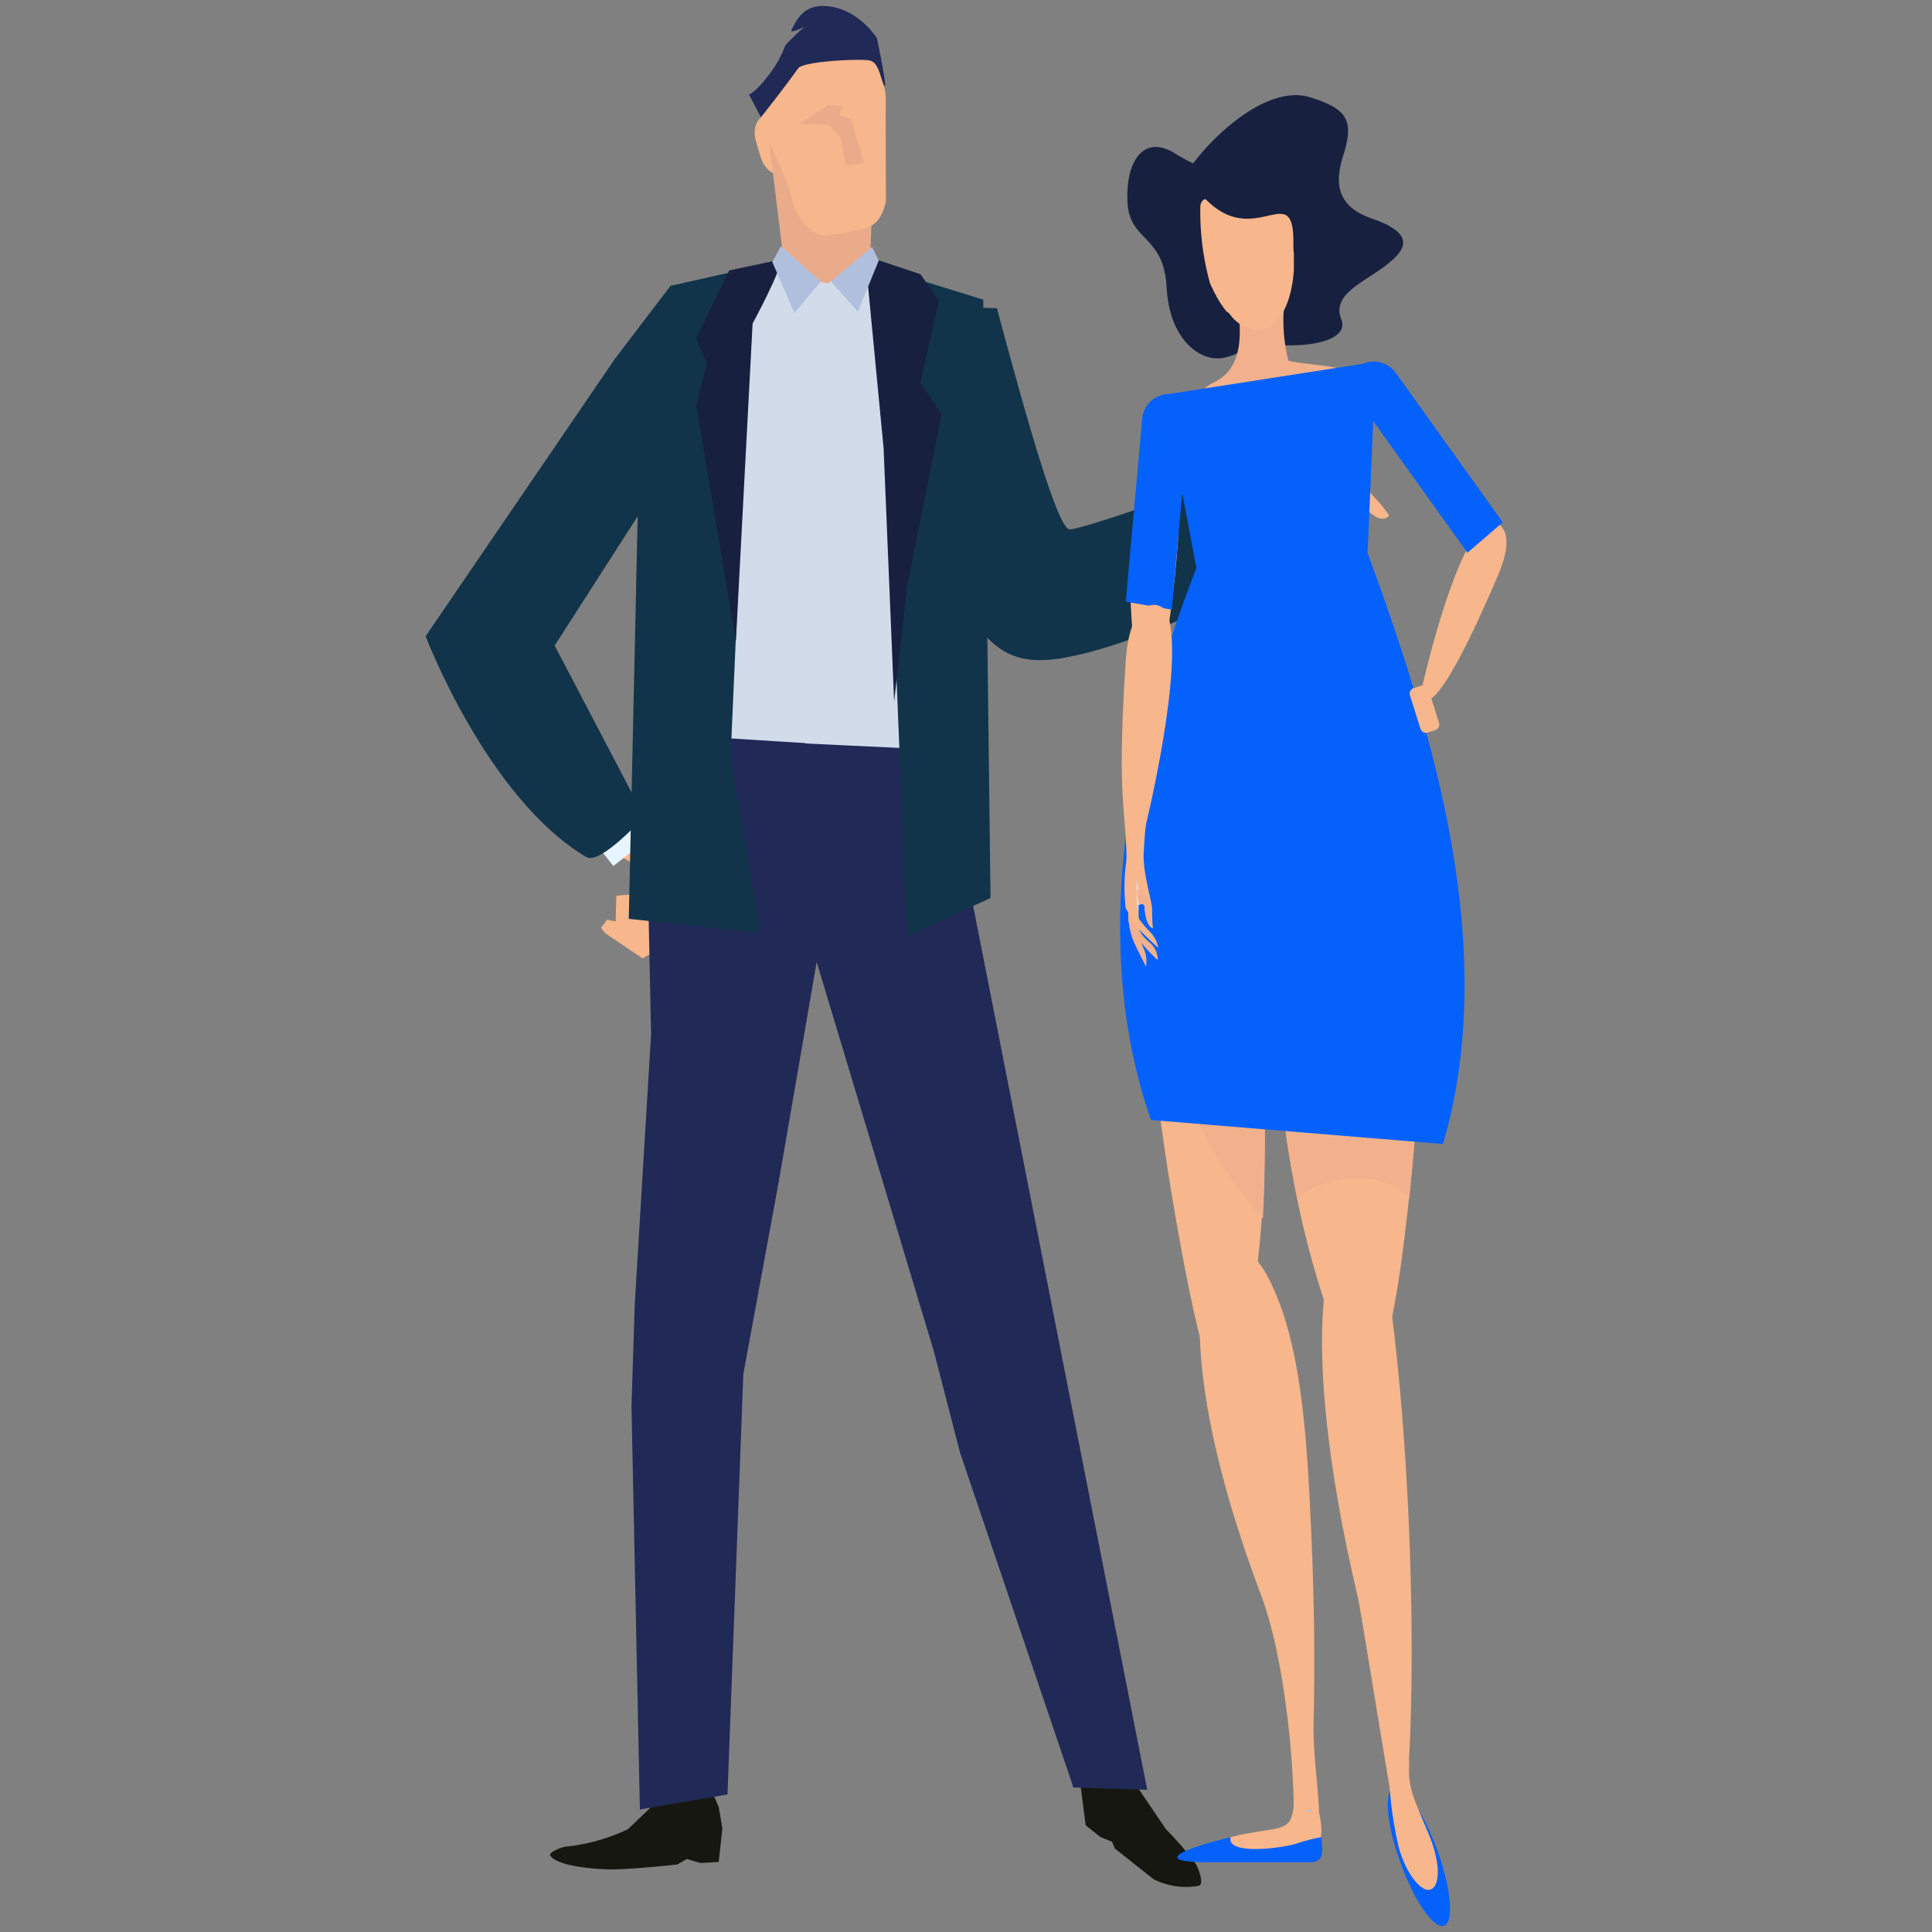 <svg xmlns="http://www.w3.org/2000/svg" viewBox="0 0 200 200"><rect x="0" y="0" width="200" height="200" fill="#808080" stroke="none"/><defs><style>.cls-1{opacity:0;}.cls-2{fill:#f7b68b;}.cls-3{fill:#e7f5fe;}.cls-4{fill:#12344a;}.cls-5{fill:#eaab8b;}.cls-6{fill:#212957;}.cls-7{fill:#161711;}.cls-8{fill:#d1dbea;}.cls-9{fill:#17203f;}.cls-10{fill:#b0bfde;}.cls-11{fill:#f2b18c;}.cls-12{fill:#0561fc;}.cls-13{fill:#dee7ec;}</style></defs><g id="Layer_2" data-name="Layer 2"><g id="Layer_1-2" data-name="Layer 1"><g class="cls-1"><path d="M198.59,1.41V198.59H1.41V1.41H198.59M200,0H0V200H200V0Z"/></g><polyline class="cls-2" points="66.51 99.21 62.64 96.6 62.21 96.05 62.85 95.2 63.73 95.39 63.8 92.72 68.13 92.33 70.4 91.5 67.76 98.51"/><path class="cls-2" d="M57.17,72,70.35,91.17s-.76,2.57-1.82,1.08c-.13-.18.63-.64-.23-1.21C64.86,88.75,56.63,85,53.75,81.68a52.36,52.36,0,0,1-6.32-9.3Z"/><rect class="cls-3" x="61.13" y="82.81" width="5.29" height="5.83" transform="translate(-39.27 57.49) rotate(-38.03)"/><path class="cls-4" d="M69.77,47.59,57.42,66.83l9.27,17.7s-4.57,5.07-6,4.19C50.43,82.64,44.06,65.86,44.06,65.86L63.65,37.15l5.76-7.56C76.69,28.68,72,49.66,69.77,47.59Z"/><path class="cls-2" d="M118.53,54.65s7.77-1.44,19.16-7.82c3.84-2.16,1.24.78-.71,4.57s-11.86,6.73-20.7,8.18C108.48,60.85,118.53,54.65,118.53,54.65Z"/><path class="cls-2" d="M133.2,47.15s4.73-.29,5.68.64,4.18,4.55,4.18,4.55l.74,1s-.69,1.33-2.84-1.13-1.78-.74-1.78-.74l1.06,2.89,1,3.63.67,1.56s.45.86.37,1.15c-.22.82-.82.33-.82.33l-3.14-5.88,1.35,6.12s0,.8-.38,1-.47-.11-.47-.11l-3.25-6.64.32,3.22s0,.79-.38,1l-.55.25-3-12.29Z"/><rect class="cls-3" x="132.21" y="48.13" width="4.69" height="5.83" transform="translate(-6.27 80.68) rotate(-32.66)"/><path class="cls-4" d="M90.64,32.11s-2,3.07,5,21.13c3.91,10.09,6.36,14.6,11.12,15.06,8.14.8,29.6-11,29.6-11l-3.48-10s-20.21,7.47-22.15,7.5c-1.22,0-4.44-11.36-7.53-22.89C103.25,31.9,91.81,31.51,90.64,32.11Z"/><path class="cls-2" d="M81.77,15.32c.36,1.24,0,2.44-.86,2.68h0c-.84.25-1.82-.54-2.18-1.78l-.46-1.55c-.37-1.23,0-2.43.86-2.68h0c.83-.25,1.81.55,2.18,1.78Z"/><path class="cls-5" d="M90.09,26.65c-.1,2.25-1.21,4.25-2.48,4.4L84,31.21c-1.28,0-2.57-1.93-2.86-4.17-.46-3.69-.91-7.37-1.37-11.07-.3-2.21.37-6.7,2.24-8.1a4.8,4.8,0,0,1,5.53-.25c2,1.23,3,5.66,2.94,7.88Z"/><path class="cls-2" d="M91.71,20.85c-.49,2.12-1.33,2.66-2.84,2.95s-1.8.38-3.25.58S82.42,22.55,82,20.7c-.71-3.05-2.5-5.51-3.21-8.56-.45-1.83.27-3.51,2.46-4.95,2-1.29,4.33-3.84,6.55-3.16,2.44.77,3.92,4.35,3.89,6.25C91.67,13.44,91.71,17.69,91.71,20.85Z"/><path class="cls-6" d="M77.54,9.79l1.23,2.35S81,9.35,82.62,7.08c.5-.72,5.93-1,7.29-.84,1,.14,1.16,1.39,1.41,2.11.93,2.58-.54-4.39-.54-4.39S88.8.74,85.33.62C83.42.55,82.58,1.7,81.91,3.17c-.15.35,2.08-.64,1.69-.67a22.66,22.66,0,0,0-2.31,2.21,11.9,11.9,0,0,1-1.1,2.2C78.45,9.47,77.54,9.79,77.54,9.79Z"/><polygon class="cls-5" points="85.74 10.86 87.24 11.01 86.88 11.94 88.09 12.33 89.46 16.89 87.5 17.12 87.07 14.31 85.82 12.95 82.79 12.81 85.74 10.86"/><path class="cls-7" d="M111.86,180v4.87l.53,4.09,1.54,1.22,1.19.47.29.71,4,3.17a7.41,7.41,0,0,0,4.66.69c.68-.1-.09-2-.29-2.28a33.23,33.23,0,0,0-3.08-3.58l-2.94-4.34-3.28-5.4Z"/><path class="cls-7" d="M73.52,185.05l.88,2,.38,2.23-.38,3.47-1.9.11-1.39-.42-1,.57s-5.41.6-7.42.5c-3.32-.17-5.11-.67-5.7-1.37-.33-.39,1.27-1,1.79-1A19.49,19.49,0,0,0,65,189.36l2.66-2.54.63-1.89Z"/><path class="cls-8" d="M101,31.94,89.56,27l-3.89,2.35-7-1.81s-8.2,4.92-9,4.92.28,45.87.28,45.87l20.75,6.56,7.92-5.19Z"/><polygon class="cls-6" points="97.56 77.64 118.76 185.28 111.12 185.04 99.37 150.33 96.69 139.95 84.33 98.88 81.2 76.86 97.56 77.64"/><polygon class="cls-6" points="75.31 185.76 76.95 142.23 80.58 122.53 85.25 95.48 83.38 76.93 66.75 75.88 67.4 107.07 65.71 135.01 65.37 145.56 66.24 187.32 75.31 185.76"/><polygon class="cls-4" points="93.9 96.92 91.47 37.64 89.83 27.31 101.78 31.02 102.54 92.96 93.9 96.92"/><polygon class="cls-4" points="80.82 27.03 77.63 33.13 75.63 78.37 78.74 96.55 65.09 95.12 66.35 38.22 69.41 29.59 80.82 27.03"/><polygon class="cls-9" points="93.92 60.61 97.48 42.87 95.29 39.59 97.2 31.12 95.29 28.39 89.56 26.48 91.47 46.41 92.56 72.63 93.92 60.61"/><path class="cls-9" d="M80.79,26.87c.27.82-2.88,6.62-2.88,6.62L76.18,66.35,72.08,42l1.09-4.36L72.08,35,75.48,28Z"/><polygon class="cls-10" points="86.01 29.13 88.8 32.26 90.97 26.97 90.28 25.58 86.01 29.13"/><polygon class="cls-10" points="80.84 25.48 84.95 29.14 82.24 32.4 79.95 27.12 80.84 25.48"/><path class="cls-9" d="M129.3,35.27s-.13,1.19-2.53,1.75-5.71-1.74-6-7.27-3.88-4.68-4.06-8.88,1.68-7,4.9-5,5.6,2.16,4.71,3.72-4.33,2.17-4.37.25,7.91-11.56,13.67-9.77c3.89,1.21,4.6,2.39,3.4,6.14-.87,2.74-.64,5.17,3,6.42,4.74,1.62,3.3,3.33,1.75,4.6-2.28,1.89-6,3.15-4.93,5.79S133.79,36.33,129.3,35.27Z"/><path class="cls-11" d="M125.85,39.48c-2.74,1.41-.39,1.42-.2,1.62,1.12,1.2,12.47-1.17,13.08-2.86.11-.29-5.32-.72-5.36-.92a17,17,0,0,1-.26-7.07.4.4,0,0,0-.38-.35l-3,.26c-.16,0-2.1.59-1.6,1.51C128.49,34.25,128.74,38,125.85,39.48Z"/><path class="cls-2" d="M127,32.28l-.2-.25-.06-.08a2.62,2.62,0,0,1-.24-.34l-.07-.09-.17-.27-.09-.15-.14-.24a1.4,1.4,0,0,0-.1-.16c0-.1-.11-.21-.16-.32s-.09-.16-.13-.24l-.11-.23c0-.07-.07-.15-.11-.23l-.09-.2a1.11,1.11,0,0,0-.07-.16h0a27.47,27.47,0,0,1-1-8c0-.29.35-.9.63-.62,5.15,5.14,9.13-2.39,9,4.64h0s0,.61.05.88v.08c0,.27,0,.54,0,.81v.05c0,.27,0,.54,0,.8v0c-.23,3.35-1.45,5.83-3.31,6.16a3.68,3.68,0,0,1-3.24-1.49h0l0,0-.23-.27Z"/><path class="cls-2" d="M125.73,190.7a22,22,0,0,1,4-1c1.71-.33,3-.32,3.62-1,1-1.05.36-4.39.86-4.28,2.41.56,3.32,6.29,1.91,7s-9.36.45-10,.4S125.52,190.55,125.73,190.7Z"/><path class="cls-2" d="M143.78,133.69c-.2-1.45-.41-2.87-.63-4.28-1-2.13-1.86-3.3-2.63-3.24-2.93.23-6.55,11.23.06,39.27.33,1.41,4.15,25.6,4.3,25.05C146.68,183.58,146.74,155.15,143.78,133.69Z"/><path class="cls-2" d="M140.26,85.38c-2.3-.37-2.32,1-3.91,4.29-3.11,6.53-4.75,16.16-3.42,26.4,1.56,12,4.85,22.42,8.72,29,2.22-5.64,3.26-12.41,4.09-19.91C148.33,101.8,147.34,86.53,140.26,85.38Z"/><path class="cls-11" d="M137.94,112.11a34.39,34.39,0,0,1,8.95-1c-.18,3.94-.53,8.25-1,12.9-3.43-3.67-10.07-1.66-11.57.17-.54-2.59-1-5.3-1.36-8.08-.11-.81-.19-1.61-.25-2.4C134.37,113.1,136.12,112.57,137.94,112.11Z"/><path class="cls-2" d="M153.61,54.33c-3.42,3.12-6.51,17.32-6.51,17.32s.4,5.64,8-12.15C157.37,54.16,154.45,53.56,153.61,54.33Z"/><path class="cls-2" d="M118.29,51.91c-2.58,4.12-.52,18.52-.52,18.52s2.63,5.14,4.16-14.2C122.39,50.42,118.93,50.89,118.29,51.91Z"/><path class="cls-2" d="M122.88,90.86c1.69-.5,1.82.73,3.28,3.73,2.88,5.87,4.92,14.73,4.77,24.35-.17,11.26-1.76,21.2-4.11,27.56-2.14-5.1-3.48-11.34-4.73-18.26C118.2,106.69,117.66,92.41,122.88,90.86Z"/><path class="cls-11" d="M124.32,116.82c-.32-3.8-.55-7.24-.65-10.3.55-.69.87-.31,1.87,0,1.94.66,3.88,2.62,5.24,5.76q.18,3.23.15,6.62,0,3.74-.2,7.26a31.58,31.58,0,0,1-2.29-2.83A44.94,44.94,0,0,1,124.32,116.82Z"/><path class="cls-2" d="M126.82,128.81c1.12-.58,3.17.85,4.59,3.68,2.79,5.55,3.67,13.15,4.16,22.55.53,10,.55,17.36.41,23.49s2.42,14.5-2.15,13.7c.54-8.33-.85-20.66-3.29-27.12C122.19,143,123.36,130.59,126.82,128.81Z"/><polygon class="cls-12" points="123.9 59.06 141.55 57.78 142.42 37.45 120.47 40.87 123.9 59.06"/><path class="cls-12" d="M149.38,118.43l-30.23-2.49c-6.29-18-2.54-38.65,4.69-57.1l17.79-1.46C148.62,76.47,155.19,98.54,149.38,118.43Z"/><path class="cls-12" d="M151.91,57.22l-12.67-17.7a2.9,2.9,0,0,1,1-1.33l.33-.23a2.81,2.81,0,0,1,3.93.65l11.07,15.46Z"/><path class="cls-12" d="M121.3,63.11l1.94-21.67a2.85,2.85,0,0,0-1.54-.64l-.4,0a2.81,2.81,0,0,0-3.06,2.55l-1.7,18.94Z"/><path class="cls-2" d="M147.05,75.44a.6.6,0,0,0,.75.4l.77-.25a.6.6,0,0,0,.4-.75l-1.09-3.46a.61.61,0,0,0-.75-.4l-.77.25a.6.6,0,0,0-.4.75Z"/><path class="cls-12" d="M145,192.89c1.44,4,3.46,6.84,4.5,6.46s.72-3.89-.72-7.85-3.46-6.84-4.5-6.46S143.53,188.94,145,192.89Z"/><path class="cls-2" d="M144.65,190.6c.62,3,2.41,5.38,3.45,5s1-2.94-.23-5.8c-1.51-3.63-2.12-4.68-2-7.15C146,180.34,142.28,179.18,144.65,190.6Z"/><path class="cls-10" d="M135.79,187.43a.1.1,0,0,1-.1.1h-.2a.09.09,0,0,1-.1-.1h0a.1.1,0,0,1,.1-.1h.2a.11.11,0,0,1,.1.1Z"/><path class="cls-12" d="M127.39,190.19c-.46,1.9,5.38,1.14,6.89.64a17.57,17.57,0,0,1,2.36-.62h.18a.61.61,0,0,1,0,.13c0,1,.46,2.44-1.21,2.44H125.17C116.62,192.77,127.4,190.15,127.39,190.19Z"/><path class="cls-11" d="M117.42,94.21s-.55,0-.61.37a7.41,7.41,0,0,0,.42,2.55c.17.54,1.4,2.93,1.4,2.93a3.16,3.16,0,0,0-.27-1.94A13.43,13.43,0,0,1,117.42,94.21Z"/><path class="cls-11" d="M117.5,94.57a3.89,3.89,0,0,0,1.52,3,2.35,2.35,0,0,1,.83,1.82,16.05,16.05,0,0,1-2-2.18,5.07,5.07,0,0,1-.93-1.54C116.36,94,117.77,92,117.5,94.57Z"/><path class="cls-2" d="M120.85,63.52c1.92,5.32-2.44,22.77-2.44,22.77s-3.44,6-1.88-17.83C117,61.3,120.38,62.21,120.85,63.52Z"/><path class="cls-2" d="M117.89,95.61l-.49-.11L116.53,94a19.43,19.43,0,0,1,0-4.38c.3-1.23-.32-6-.24-6.62S119,81.45,119,81.45s-.55,5-.61,7,.86,4.86.87,5.65c0,1.33.09,2,.09,2s-.72-.09-.86-2.19c0-.55-.64-.21-.64-.21Z"/><path class="cls-2" d="M117,93.6a5.24,5.24,0,0,0,.57,2.25c.35.44,2.33,2.27,2.33,2.27a3.18,3.18,0,0,0-.92-1.73A10.65,10.65,0,0,1,117,93.6Z"/><path class="cls-13" d="M117.84,93.69s.39-.26.58-.17a2.36,2.36,0,0,0-.19-.39c-.12-.24-.6-2-.6-2a15.85,15.85,0,0,1,.05,1.73,8.16,8.16,0,0,0,.09,1.26c0,.06.06.14.09.24Z"/><path class="cls-11" d="M118.48,93.9c.1,1.41.45,1.91.68,2.09,0-.33-.06-.86-.07-1.62a9.44,9.44,0,0,0-.25-1.45c0-.12-.52-.07-1.07-1a4.3,4.3,0,0,0,.16,1.76C118.09,93.58,118.45,93.48,118.48,93.9Z"/></g></g></svg>